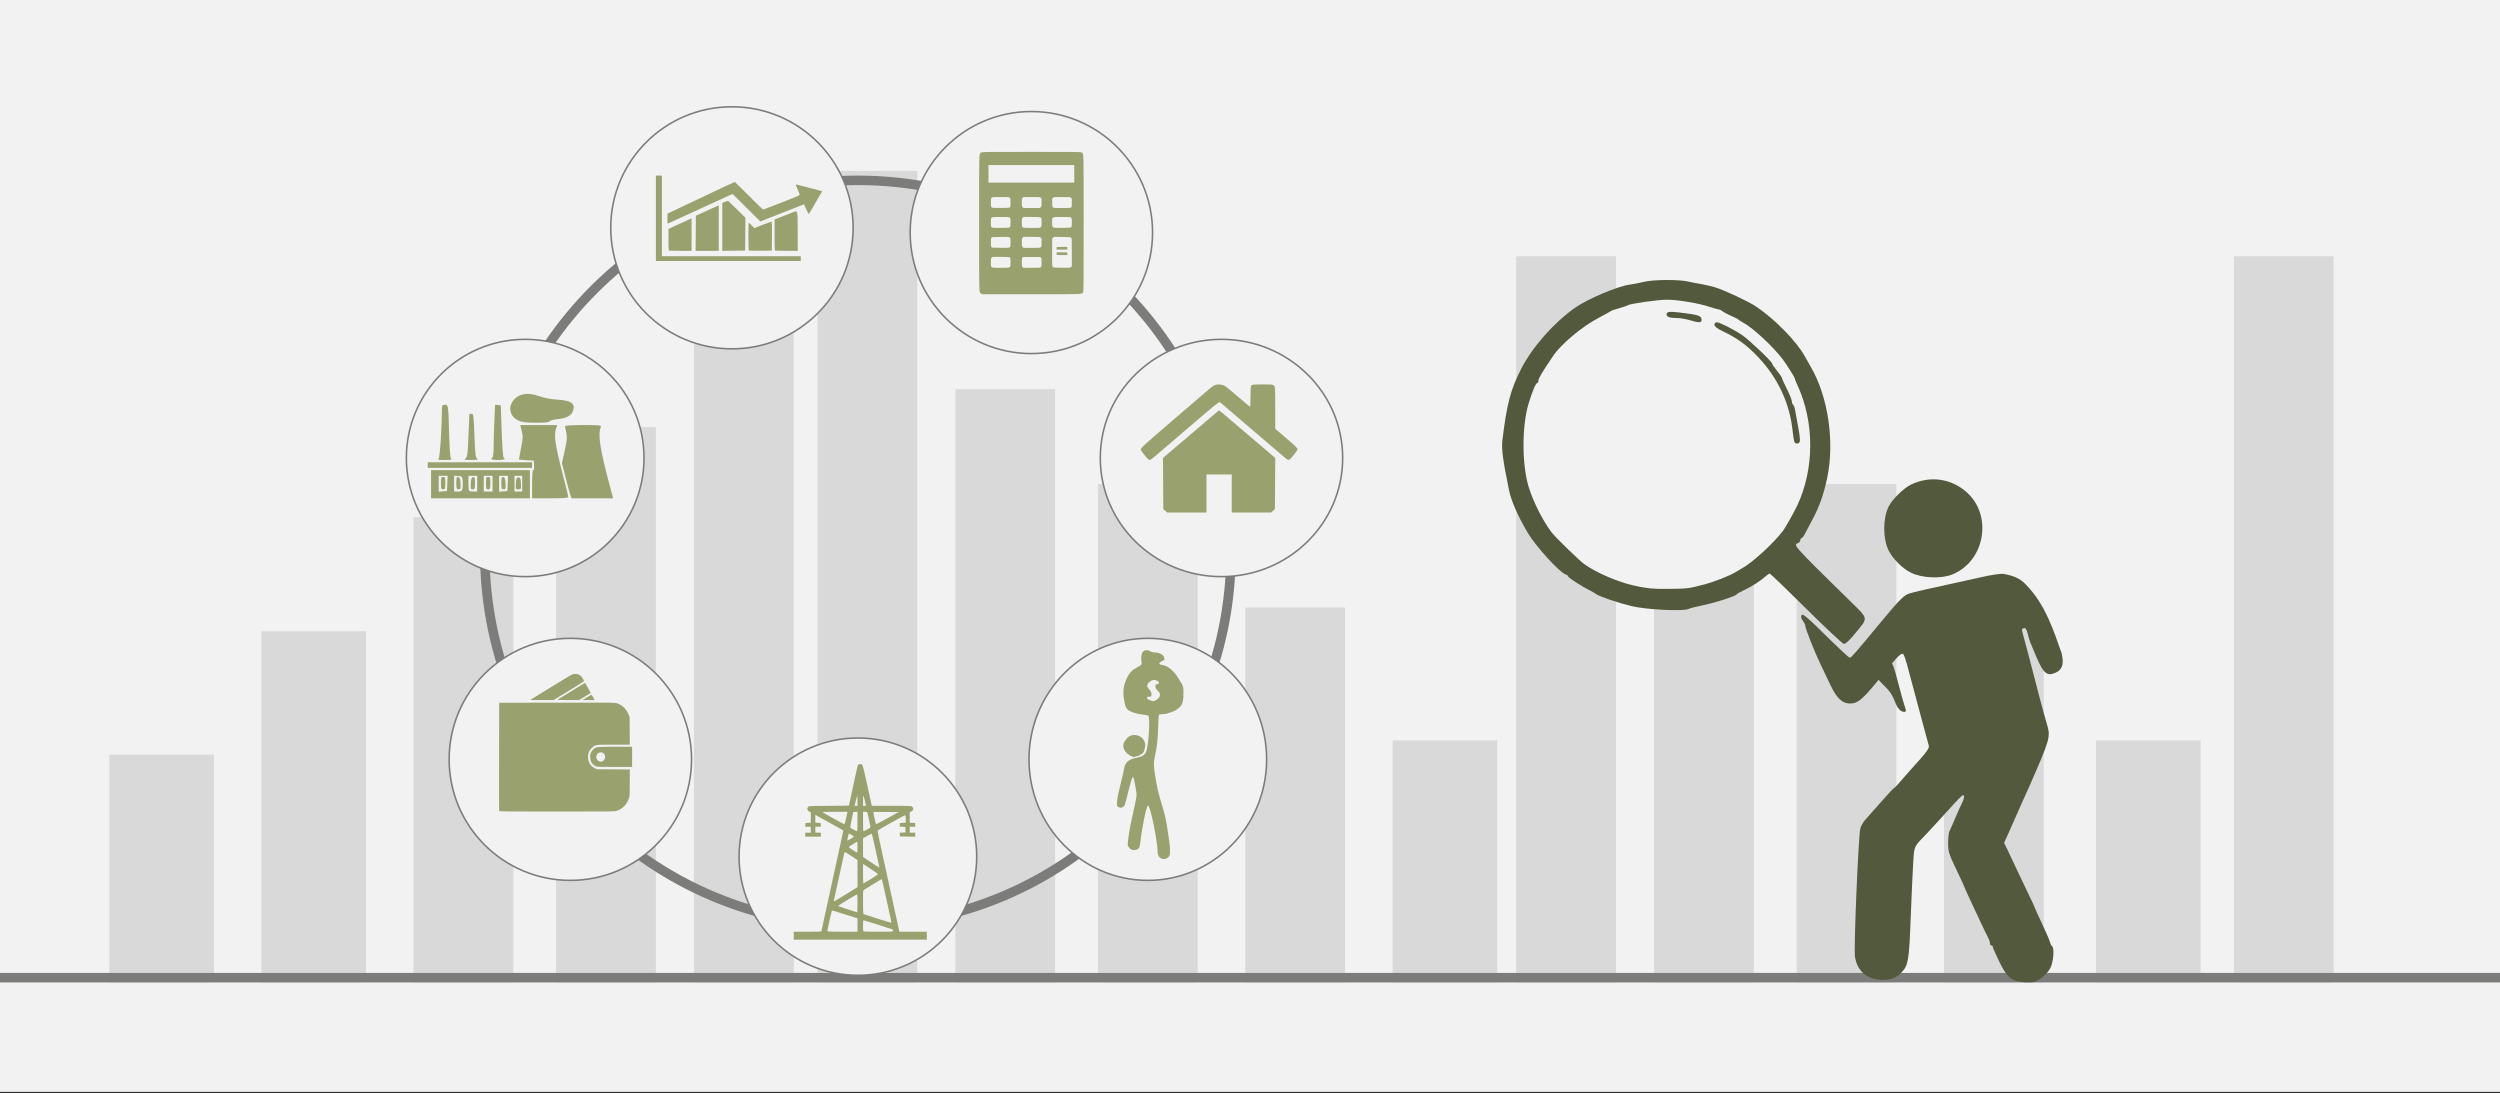 <svg width="526" height="230" xmlns="http://www.w3.org/2000/svg" xmlns:xlink="http://www.w3.org/1999/xlink" overflow="hidden"><rect width="100%" height="100%" fill="#333333" stroke="none"/><defs><clipPath id="clip0"><rect x="0" y="0" width="526" height="230"/></clipPath><clipPath id="clip1"><rect x="379" y="100" width="55" height="107"/></clipPath><clipPath id="clip2"><rect x="379" y="100" width="55" height="107"/></clipPath><clipPath id="clip3"><rect x="379" y="100" width="55" height="107"/></clipPath></defs><g clip-path="url(#clip0)"><rect x="0" y="0" width="526" height="229.667" fill="#FFFFFF"/><rect x="0" y="0" width="526" height="229.667" fill="#F2F2F2"/><path d="M23 158.77 45 158.77 45 206.7 23 206.7Z" fill="#D9D9D9" fill-rule="evenodd"/><path d="M55 132.808 77 132.808 77 206.7 55 206.7Z" fill="#D9D9D9" fill-rule="evenodd"/><path d="M87 108.842 108 108.842 108 206.7 87 206.7Z" fill="#D9D9D9" fill-rule="evenodd"/><path d="M117 89.87 138 89.87 138 206.701 117 206.701Z" fill="#D9D9D9" fill-rule="evenodd"/><path d="M146 62.909 167 62.909 167 206.701 146 206.701Z" fill="#D9D9D9" fill-rule="evenodd"/><path d="M0 0 21.968 0 21.968 50.926 0 50.926Z" fill="#D9D9D9" fill-rule="evenodd" transform="matrix(-1.001 0 0 1 315 155.774)"/><path d="M0 0 20.97 0 20.97 78.886 0 78.886Z" fill="#D9D9D9" fill-rule="evenodd" transform="matrix(-1.001 0 0 1 283 127.815)"/><path d="M0 0 20.97 0 20.97 104.848 0 104.848Z" fill="#D9D9D9" fill-rule="evenodd" transform="matrix(-1.001 0 0 1 252 101.852)"/><path d="M0 0 20.97 0 20.97 124.819 0 124.819Z" fill="#D9D9D9" fill-rule="evenodd" transform="matrix(-1.001 0 0 1 222 81.881)"/><path d="M0 0 20.97 0 20.97 170.753 0 170.753Z" fill="#D9D9D9" fill-rule="evenodd" transform="matrix(-1.001 0 0 1 193 35.948)"/><path d="M0 0 21.968 0 21.968 50.926 0 50.926Z" fill="#D9D9D9" fill-rule="evenodd" transform="matrix(-1.001 0 0 1 463 155.774)"/><path d="M0 0 20.97 0 20.97 78.886 0 78.886Z" fill="#D9D9D9" fill-rule="evenodd" transform="matrix(-1.001 0 0 1 430 127.815)"/><path d="M0 0 20.97 0 20.97 104.848 0 104.848Z" fill="#D9D9D9" fill-rule="evenodd" transform="matrix(-1.001 0 0 1 399 101.852)"/><path d="M0 0 20.97 0 20.97 124.819 0 124.819Z" fill="#D9D9D9" fill-rule="evenodd" transform="matrix(-1.001 0 0 1 369 81.881)"/><path d="M0 0 20.97 0 20.97 152.779 0 152.779Z" fill="#D9D9D9" fill-rule="evenodd" transform="matrix(-1.001 0 0 1 340 53.922)"/><path d="M0 0 20.97 0 20.97 152.779 0 152.779Z" fill="#D9D9D9" fill-rule="evenodd" transform="matrix(-1.001 0 0 1 491 53.922)"/><path d="M0 205.702 526 205.702" stroke="#7C7C7B" stroke-width="2" stroke-miterlimit="8" fill="none" fill-rule="evenodd"/><path d="M0 31.454C-8.00913e-15 14.083 14.083 0 31.454 0 48.826-8.00913e-15 62.909 14.083 62.909 31.454 62.909 48.826 48.826 62.909 31.454 62.909 14.083 62.909-1.20137e-14 48.826 0 31.454Z" fill="#F2F2F2" fill-rule="evenodd" transform="matrix(-1.001 0 0 1 382 61.91)"/><g clip-path="url(#clip1)"><g clip-path="url(#clip2)"><g clip-path="url(#clip3)"><path d="M5.869 105.72C4.595 105.223 3.111 103.898 2.565 102.77 1.935 101.469 1.713 98.563 2.22 98.25 2.368 98.159 2.573 97.747 2.676 97.335 2.78 96.923 3.54 95.152 4.367 93.4 5.193 91.648 5.869 90.144 5.869 90.058 5.869 89.972 6.603 88.385 7.5 86.533 8.397 84.681 9.561 82.217 10.087 81.057 10.612 79.897 11.316 78.393 11.649 77.714L12.256 76.48 11.514 74.852C11.106 73.956 10.339 72.207 9.81 70.964 9.28 69.721 8.533 68.027 8.148 67.198 7.763 66.37 7.243 65.217 6.991 64.637 2.596 54.506 2.514 54.214 3.307 51.499 4.103 48.777 5.309 44.212 7.079 37.221 7.394 35.978 7.86 34.222 8.115 33.318 8.598 31.607 8.691 31.319 7.974 31.299 7.481 31.267 7.29 32.869 6.847 34.137 4.84 38.915 4.096 41.458 2.177 40.926 0.058 40.338-0.321 38.96 0.223 36.606 1.815 32.142 3.547 26.373 7.691 22.157 8.93 20.746 10.563 20.238 12.21 19.913 12.881 19.793 14.64 20.041 17.167 20.613 19.321 21.1 21.829 21.659 22.74 21.855 27.455 22.868 31.137 23.722 32.074 24.021 33.193 24.378 34.143 25.345 38.084 30.141 43.324 36.517 44.193 37.522 44.462 37.522 44.723 37.522 46.042 36.279 51.673 30.723 52.922 29.492 54.108 28.484 54.309 28.484 54.807 28.484 54.771 29.147 54.233 29.858 53.99 30.179 53.787 30.629 53.781 30.857 53.768 31.43 51.841 36.323 50.622 38.878 50.069 40.038 49.124 42.029 48.521 43.303 47.215 46.066 46.062 47.163 44.468 47.163 42.701 47.163 41.742 46.295 37.15 40.535 34.477 37.183 33.676 36.403 33.306 36.791 33.16 36.945 32.825 37.884 32.56 38.878 32.296 39.872 31.664 42.245 31.157 44.15 30.649 46.056 29.966 48.632 29.64 49.875 29.313 51.117 28.84 52.88 28.587 53.791 28.335 54.703 28.061 55.719 27.978 56.051 27.871 56.483 28.358 57.251 29.696 58.762 30.723 59.922 32.121 61.499 32.801 62.267 33.481 63.034 34.26 63.933 34.531 64.264 34.802 64.595 35.141 64.916 35.284 64.977 35.428 65.039 36.719 66.445 38.155 68.102 39.59 69.759 41.023 71.388 41.339 71.722 41.655 72.056 42.078 72.799 42.278 73.374 42.67 74.497 43.686 98.671 43.415 100.42 42.934 103.531 40.83 105.309 37.63 105.309 35.834 105.309 34.721 104.871 33.676 103.752 32.268 102.244 32.112 101.296 31.762 92.156 31.58 87.377 31.339 82.086 31.228 80.398 31.008 77.063 31.158 77.371 28.314 74.427 27.817 73.912 26.461 72.43 25.301 71.133 20.835 66.139 20.631 65.953 20.631 66.872 20.631 67.108 20.829 67.684 21.071 68.153 21.312 68.622 21.936 70.022 22.457 71.265 22.978 72.508 23.526 73.76 23.675 74.048 23.824 74.336 23.945 75.455 23.945 76.536 23.945 78.296 23.773 78.863 22.288 81.974 21.377 83.884 20.631 85.507 20.631 85.581 20.631 85.655 20.076 86.904 19.397 88.357 18.718 89.81 17.693 92.016 17.118 93.258 16.544 94.501 15.879 95.878 15.641 96.318 15.403 96.757 15.209 97.334 15.209 97.598 15.209 97.862 15.073 98.079 14.907 98.079 14.742 98.079 14.606 98.215 14.606 98.381 14.606 98.548 14.003 99.937 13.266 101.469 11.658 104.812 10.606 105.676 7.978 105.811 7.066 105.858 6.117 105.817 5.869 105.72ZM23.149 20.041C16.232 17.303 14.553 7.555 20.152 2.639 23.397-0.21 27.763-0.795 31.679 1.094 33.236 1.846 35.554 4.129 36.356 5.701 37.603 8.145 37.612 12.482 36.376 14.97 35.507 16.721 33.544 18.701 31.779 19.608 29.52 20.769 25.498 20.971 23.149 20.041Z" fill="#52593C" transform="matrix(-1.007 0 0 1 434 100.854)"/></g></g></g><path d="M0 90.591C0 90.438 0.13 89.97 0.289 89.549 0.449 89.129 0.985 87.216 1.481 85.297 2.493 81.384 2.822 80.473 3.224 80.473 3.548 80.473 5.918 83.393 5.918 83.793 5.918 83.943 5.26 84.694 4.456 85.462 3.434 86.438 2.803 87.374 2.363 88.568 1.784 90.135 1.131 90.869 0.315 90.869 0.142 90.869 0 90.744 0 90.591ZM10.743 74.447C7.804 70.852 7.67 71.531 12.192 67.088 23.675 55.806 23.724 55.751 22.657 55.34 22.402 55.242 22.193 54.975 22.193 54.747 22.193 54.52 22.085 54.334 21.952 54.334 21.819 54.334 21.485 53.899 21.209 53.368 20.932 52.837 20.242 51.534 19.675 50.472 18.171 47.656 17.263 45.086 16.529 41.561 14.959 34.02 16.337 24.617 19.925 18.392 20.349 17.657 20.952 16.588 21.266 16.016 22.969 12.91 27.653 8.13 31.514 5.557 33.086 4.509 38.241 2.096 40.096 1.539 40.91 1.295 42.241 0.985 43.055 0.85 43.868 0.715 45.133 0.469 45.866 0.303 47.808-0.136 53.179-0.088 55.051 0.384 55.94 0.609 57.295 0.873 58.064 0.972 60.491 1.282 66.735 3.911 69.391 5.739 73.828 8.795 78.477 14.033 80.834 18.631 83.1 23.051 83.872 25.985 84.82 33.785 85.029 35.498 84.683 38.076 83.419 44.214 82.951 46.487 81.628 49.513 79.513 53.145 77.905 55.907 72.811 61.525 71.551 61.927 71.258 62.02 71.018 62.206 71.018 62.34 71.018 62.592 68.002 64.546 66.431 65.311 65.943 65.549 65.344 65.894 65.1 66.079 64.404 66.603 60.48 67.934 57.554 68.636 54.556 69.356 46.783 69.738 45.728 69.217 45.397 69.054 44.061 68.71 42.759 68.453 40.203 67.948 35.72 66.506 35.557 66.136 35.502 66.011 34.844 65.629 34.095 65.286 32.502 64.558 30.635 63.372 29.594 62.428 29.189 62.06 28.753 61.76 28.626 61.76 28.498 61.76 25.064 65.068 20.993 69.111 16.922 73.154 13.354 76.502 13.063 76.55 12.71 76.609 11.941 75.912 10.743 74.447ZM57.202 64.28C60.602 63.514 65.148 61.545 67.599 59.779 68.684 58.996 73.68 54.131 74.481 53.075 76.319 50.655 78.386 46.545 79.303 43.492 80.734 38.725 80.73 30.693 79.296 25.967 78.508 23.371 77.783 21.66 77.471 21.66 77.34 21.66 77.231 21.426 77.229 21.14 77.225 20.675 76.528 19.505 74.136 15.956 72.444 13.446 68.098 9.814 64.543 7.939 63.303 7.285 62.156 6.65 61.993 6.528 61.83 6.406 61.031 6.131 60.217 5.917 59.404 5.703 58.605 5.427 58.442 5.305 58.012 4.981 52.031 4.134 50.222 4.14 47.983 4.147 43.647 4.863 41.452 5.588 40.408 5.932 39.42 6.214 39.256 6.214 39.093 6.214 38.748 6.389 38.492 6.604 38.234 6.818 37.425 7.249 36.693 7.561 35.96 7.873 35.294 8.213 35.213 8.316 35.132 8.419 34.71 8.69 34.276 8.918 32.235 9.989 28.023 13.883 25.892 16.669 25.215 17.554 23.377 20.478 23.377 20.67 23.377 20.785 23.124 21.422 22.815 22.086 19.189 29.88 19.207 39.751 22.862 47.502 23.457 48.764 25.306 52.054 25.782 52.7 27.677 55.265 32.215 59.433 34.473 60.682 34.962 60.952 35.561 61.301 35.805 61.457 36.958 62.194 40.327 63.519 42.463 64.076 45.733 64.928 45.835 64.941 50.1 64.987 53.178 65.019 54.514 64.886 57.202 64.28ZM22.303 33.995C22.212 33.754 22.339 32.518 22.586 31.247 22.834 29.977 23.124 28.37 23.232 27.676 23.34 26.983 23.55 26.34 23.698 26.248 23.847 26.155 23.968 25.837 23.968 25.539 23.968 25.242 24.432 24.08 24.999 22.958 25.565 21.835 26.031 20.797 26.034 20.651 26.038 20.504 26.506 19.813 27.076 19.115 27.645 18.418 28.111 17.733 28.111 17.593 28.111 17.197 32.841 12.68 34.333 11.651 36.07 10.454 39.147 8.887 39.762 8.887 40.027 8.887 40.244 9.123 40.244 9.411 40.244 9.757 39.663 10.213 38.542 10.75 35.338 12.285 33.438 13.68 30.964 16.313 26.905 20.631 24.435 25.927 23.828 31.61 23.723 32.591 23.57 33.627 23.487 33.912 23.304 34.544 22.534 34.598 22.303 33.995ZM42.96 8.231C43.065 7.502 43.702 7.306 47.416 6.855 49.726 6.574 50.304 6.654 50.304 7.253 50.304 7.763 49.629 7.996 48.135 7.999 47.456 7.999 46.248 8.202 45.449 8.445 43.377 9.076 42.845 9.03 42.96 8.231Z" fill="#52593C" fill-rule="evenodd" transform="matrix(-1.001 0 0 1 401 58.915)"/><path d="M102 116.331C102 73.04 137.146 37.945 180.5 37.945 223.854 37.945 259 73.04 259 116.331 259 159.623 223.854 194.718 180.5 194.718 137.146 194.718 102 159.623 102 116.331Z" stroke="#7C7C7B" stroke-width="2" stroke-miterlimit="8" fill="none" fill-rule="evenodd"/><path d="M128.5 47.931C128.5 33.868 139.917 22.468 154 22.468 168.083 22.468 179.5 33.868 179.5 47.931 179.5 61.993 168.083 73.394 154 73.394 139.917 73.394 128.5 61.993 128.5 47.931Z" stroke="#7C7C7B" stroke-width="0.333" stroke-miterlimit="8" fill="#F2F2F2" fill-rule="evenodd"/><path d="M138 45.933 138 36.947 138.635 36.947 139.27 36.947 139.27 45.423 139.27 53.899 153.871 53.899 168.472 53.899 168.472 54.41 168.472 54.92 153.236 54.92 138 54.92ZM140.716 52.708C140.677 52.67 140.645 51.633 140.645 50.403L140.645 48.165 142.206 47.446C143.064 47.05 144.159 46.551 144.639 46.336L145.512 45.947 145.512 49.361 145.512 52.776 143.149 52.776C141.85 52.776 140.755 52.745 140.716 52.708ZM146.384 49.083 146.412 45.39 148.819 44.294 151.226 43.197 151.226 47.987 151.226 52.776 148.791 52.776 146.356 52.776ZM151.967 47.734 151.967 42.689 152.544 42.463C152.861 42.339 153.159 42.253 153.205 42.272 153.252 42.292 154.088 43.096 155.063 44.06L156.837 45.811 156.809 49.268 156.781 52.725 154.374 52.752 151.967 52.78ZM157.541 52.71C157.45 52.622 157.444 46.853 157.535 46.853 157.571 46.853 157.845 47.11 158.144 47.425L158.687 47.996 160.429 47.322C161.387 46.952 162.232 46.648 162.308 46.648 162.417 46.648 162.439 47.254 162.417 49.687L162.389 52.725 160.001 52.752C158.688 52.767 157.581 52.748 157.541 52.71ZM163.041 52.708C163.002 52.67 162.971 51.186 162.971 49.408L162.971 46.177 164.901 45.425C165.964 45.012 166.986 44.612 167.174 44.537 167.503 44.406 167.52 44.411 167.676 44.703 167.813 44.958 167.838 45.605 167.838 48.89L167.838 52.776 165.475 52.776C164.175 52.776 163.08 52.745 163.041 52.708ZM140.434 46.003 140.434 44.95 143.264 43.609C152.203 39.373 154.538 38.274 154.598 38.276 154.635 38.277 155.968 39.587 157.561 41.187 159.154 42.786 160.501 44.095 160.555 44.095 160.643 44.095 163.514 42.988 166.965 41.624 167.8 41.294 168.261 41.058 168.261 40.96 168.261 40.877 168.063 40.376 167.822 39.846 167.58 39.317 167.405 38.862 167.432 38.836 167.479 38.791 167.844 38.879 170.8 39.651 171.528 39.841 172.32 40.046 172.561 40.106L173 40.217 171.974 41.977C171.409 42.946 170.784 44.025 170.585 44.376 170.385 44.727 170.192 45.014 170.155 45.014 170.119 45.014 169.968 44.75 169.82 44.427 169.673 44.104 169.464 43.647 169.356 43.411L169.16 42.982 166.568 44.004C165.142 44.566 163.077 45.378 161.978 45.809L159.979 46.594 157.057 43.7 154.136 40.806 153.554 41.06C152.85 41.367 152.178 41.676 145.639 44.696 142.828 45.995 140.507 47.057 140.481 47.057 140.455 47.057 140.434 46.583 140.434 46.003Z" fill="#99A26F" fill-rule="evenodd"/><path d="M191.5 48.929C191.5 34.866 202.917 23.466 217 23.466 231.083 23.466 242.5 34.866 242.5 48.929 242.5 62.992 231.083 74.392 217 74.392 202.917 74.392 191.5 62.992 191.5 48.929Z" stroke="#7C7C7B" stroke-width="0.333" stroke-miterlimit="8" fill="#F2F2F2" fill-rule="evenodd"/><path d="M206.411 61.759C205.971 61.416 206.001 62.504 206.001 46.946 206.001 31.157 205.963 32.35 206.467 32.077 206.679 31.962 207.425 31.954 217 31.954 226.714 31.954 227.319 31.961 227.541 32.081 228.036 32.349 227.999 31.149 227.999 46.953 227.999 60.08 227.989 61.29 227.88 61.473 227.6 61.943 228.418 61.91 216.98 61.91L206.605 61.91ZM212.442 56.207C212.606 56.075 212.615 56.026 212.615 55.198 212.615 54.458 212.595 54.307 212.485 54.197 212.368 54.083 212.172 54.066 210.697 54.046 209.785 54.034 208.966 54.042 208.877 54.065 208.528 54.151 208.486 54.274 208.486 55.194 208.486 56.425 208.344 56.345 210.524 56.345 212.134 56.345 212.283 56.334 212.442 56.207ZM218.996 56.198C219.142 56.063 219.156 55.981 219.156 55.23 219.156 54.53 219.136 54.385 219.016 54.239L218.877 54.069 217.073 54.069 215.27 54.069 215.13 54.239C215.012 54.383 214.99 54.529 214.99 55.187 214.99 55.864 215.01 55.989 215.142 56.154L215.293 56.345 217.065 56.345C218.746 56.345 218.844 56.337 218.996 56.198ZM225.322 56.195 225.514 56.045 225.514 53.099C225.514 50.196 225.512 50.15 225.361 50.014 225.221 49.889 225.058 49.875 223.505 49.855L221.804 49.833 221.594 50.011 221.385 50.189 221.364 52.993C221.342 55.952 221.361 56.151 221.671 56.275 221.755 56.308 222.567 56.338 223.477 56.34 225.042 56.345 225.14 56.337 225.322 56.195ZM222.347 53.623C222.321 53.596 222.299 53.466 222.299 53.334L222.299 53.093 223.432 53.093 224.564 53.093 224.564 53.382 224.564 53.671 223.48 53.671C222.884 53.671 222.374 53.649 222.347 53.623ZM222.313 52.244 222.335 51.973 223.45 51.953 224.564 51.933 224.564 52.224 224.564 52.515 223.427 52.515 222.29 52.515ZM212.442 52.015C212.607 51.884 212.615 51.835 212.615 50.997 212.615 49.754 212.753 49.828 210.477 49.855 208.809 49.875 208.686 49.886 208.589 50.017 208.514 50.119 208.486 50.386 208.486 50.997 208.486 51.843 208.531 52.016 208.778 52.103 208.838 52.124 209.649 52.144 210.579 52.148 212.14 52.153 212.283 52.143 212.442 52.015ZM218.887 52.07C218.975 52.025 219.071 51.951 219.1 51.908 219.13 51.864 219.154 51.448 219.155 50.984 219.157 49.782 219.264 49.841 217.06 49.841L215.349 49.841 215.17 50.018C215.001 50.185 214.99 50.242 214.99 50.997 214.99 51.752 215.001 51.809 215.17 51.976L215.349 52.153 217.038 52.153C218.169 52.153 218.78 52.126 218.887 52.07ZM212.484 47.796C212.595 47.687 212.615 47.536 212.615 46.796 212.615 45.579 212.738 45.649 210.592 45.649 208.949 45.649 208.686 45.68 208.541 45.895 208.512 45.938 208.488 46.348 208.488 46.805 208.488 47.262 208.512 47.672 208.541 47.715 208.694 47.938 208.907 47.961 210.621 47.943 212.173 47.927 212.368 47.912 212.484 47.796ZM218.963 47.812C219.152 47.665 219.156 47.644 219.155 46.818 219.154 46.354 219.13 45.938 219.1 45.895 218.955 45.68 218.693 45.649 217.038 45.649L215.349 45.649 215.17 45.826C215.002 45.992 214.99 46.053 214.99 46.771 214.99 47.582 215.048 47.786 215.306 47.889 215.393 47.924 216.209 47.955 217.118 47.957 218.683 47.961 218.781 47.954 218.963 47.812ZM225.411 47.785C225.571 47.568 225.557 45.96 225.394 45.781 225.283 45.66 225.123 45.649 223.468 45.649 221.265 45.649 221.397 45.584 221.361 46.686 221.335 47.493 221.407 47.786 221.658 47.889 221.749 47.926 222.607 47.949 223.565 47.941 225.195 47.926 225.314 47.916 225.411 47.785ZM212.484 43.605C212.595 43.495 212.615 43.344 212.615 42.605 212.615 41.384 212.749 41.457 210.524 41.457 208.345 41.457 208.485 41.379 208.487 42.596 208.487 43.063 208.512 43.48 208.541 43.523 208.694 43.746 208.907 43.769 210.621 43.752 212.173 43.736 212.368 43.72 212.484 43.605ZM218.977 43.593C219.146 43.425 219.156 43.37 219.156 42.581 219.156 41.381 219.295 41.457 217.106 41.457L215.349 41.457 215.17 41.635C215.001 41.802 214.99 41.859 214.99 42.614 214.99 43.368 215.001 43.425 215.17 43.593L215.349 43.77 217.073 43.77 218.797 43.77ZM225.352 43.657C225.505 43.551 225.514 43.493 225.514 42.646 225.514 41.369 225.668 41.457 223.443 41.457 221.239 41.457 221.385 41.375 221.385 42.614 221.385 43.852 221.241 43.77 223.427 43.77 224.904 43.77 225.216 43.752 225.352 43.657ZM226.026 36.579 226.026 34.736 217 34.736 207.974 34.736 207.974 36.579 207.974 38.422 217 38.422 226.026 38.422Z" fill="#99A26F" fill-rule="evenodd"/><path d="M231.5 96.36C231.5 82.573 242.917 71.397 257 71.397 271.083 71.397 282.5 82.573 282.5 96.36 282.5 110.148 271.083 121.324 257 121.324 242.917 121.324 231.5 110.148 231.5 96.36Z" stroke="#7C7C7B" stroke-width="0.333" stroke-miterlimit="8" fill="#F2F2F2" fill-rule="evenodd"/><path d="M245.162 107.473 244.758 107.102 244.724 101.734 244.689 96.366 245.156 95.956C245.413 95.731 247.264 94.154 249.27 92.453 251.275 90.752 253.706 88.683 254.672 87.856 255.637 87.028 256.46 86.351 256.5 86.351 256.54 86.351 257.363 87.028 258.328 87.856 259.294 88.683 261.725 90.752 263.73 92.453 265.736 94.154 267.587 95.731 267.844 95.956L268.311 96.366 268.276 101.734 268.242 107.102 267.838 107.473 267.434 107.844 263.296 107.844 259.157 107.844 259.157 103.838 259.157 99.832 256.5 99.832 253.843 99.832 253.843 103.838 253.843 107.844 249.704 107.844 245.566 107.844ZM241.502 96.557C241.182 96.279 240 94.748 240 94.612 240 94.269 240.801 93.536 246.846 88.35 250.524 85.193 253.889 82.302 254.324 81.924 254.759 81.545 255.299 81.156 255.525 81.059 256.12 80.804 257.017 80.839 257.604 81.142 257.881 81.284 259.19 82.343 260.513 83.494 261.837 84.646 262.963 85.588 263.016 85.588 263.069 85.588 263.112 84.619 263.112 83.435 263.112 81.648 263.145 81.249 263.307 81.083 263.468 80.916 263.861 80.883 265.655 80.883 267.644 80.883 267.828 80.902 268.056 81.137 268.294 81.382 268.303 81.563 268.306 85.811L268.309 90.23 270.113 91.756C272.384 93.677 273 94.266 273 94.515 273 94.798 271.553 96.623 271.25 96.722 271.08 96.778 270.864 96.707 270.607 96.514 270.394 96.353 267.215 93.643 263.543 90.492 259.872 87.34 256.78 84.691 256.674 84.605 256.509 84.472 255.489 85.301 249.878 90.126 242.322 96.623 242.135 96.78 241.918 96.78 241.83 96.78 241.643 96.679 241.502 96.557Z" fill="#99A26F" fill-rule="evenodd"/><path d="M216.5 159.768C216.5 145.706 227.693 134.305 241.5 134.305 255.307 134.305 266.5 145.706 266.5 159.768 266.5 173.831 255.307 185.232 241.5 185.232 227.693 185.232 216.5 173.831 216.5 159.768Z" stroke="#7C7C7B" stroke-width="0.333" stroke-miterlimit="8" fill="#F2F2F2" fill-rule="evenodd"/><path d="M243.909 180.304C243.725 180.072 243.573 179.654 243.573 179.376 243.573 177.047 242.028 169.505 241.551 169.505 241.214 169.505 240.275 173.986 239.914 177.313 239.788 178.478 239.495 178.826 238.621 178.851 238.15 178.864 237.937 178.769 237.619 178.403 237.26 177.99 237.226 177.841 237.312 177.048 237.439 175.872 237.698 174.229 237.882 173.433 237.963 173.08 238.182 172.07 238.369 171.188 238.556 170.307 238.822 169.064 238.96 168.427 239.186 167.38 239.186 167.135 238.956 165.862 238.513 163.406 238.492 163.337 238.258 163.616 238.145 163.751 237.798 164.897 237.487 166.162 236.635 169.626 236.648 169.589 236.203 169.825 235.861 170.006 235.729 170.005 235.374 169.817 234.975 169.605 234.957 169.544 235.04 168.628 235.087 168.096 235.197 167.373 235.283 167.02 235.37 166.668 235.52 166.036 235.618 165.618 235.716 165.199 235.876 164.513 235.974 164.095 236.072 163.676 236.222 163.045 236.308 162.692 236.394 162.339 236.501 161.834 236.546 161.57 236.756 160.342 237.504 159.74 239.249 159.399 240.57 159.14 241.04 158.743 241.292 157.674 241.777 155.62 241.972 150.691 241.573 150.54 241.454 150.495 240.925 150.408 240.399 150.347 239.872 150.286 239.126 150.134 238.74 150.009 237.025 149.454 236.813 149.172 236.461 146.972 236.211 145.417 236.402 144.136 237.102 142.653 237.64 141.515 238.188 140.958 239.376 140.345 240.024 140.011 240.24 139.814 240.205 139.59 239.929 137.793 240.282 136.802 241.197 136.802 241.49 136.802 241.871 136.908 242.044 137.037 242.217 137.167 242.623 137.275 242.946 137.278 243.8 137.285 244.692 137.702 244.875 138.179 245.105 138.777 245.084 138.824 244.465 139.116 243.742 139.455 243.739 139.78 244.456 139.895 245.385 140.044 246.128 140.483 246.937 141.359 248.515 143.069 249.287 145.415 248.902 147.331 248.72 148.239 248.604 148.451 248.007 148.971 247.63 149.3 247.007 149.661 246.622 149.774 246.237 149.888 245.755 150.045 245.551 150.124 245.346 150.203 244.895 150.268 244.548 150.268 244.201 150.268 243.88 150.327 243.834 150.4 243.789 150.472 243.714 151.733 243.667 153.202 243.585 155.801 243.459 156.9 242.99 159.117 242.702 160.479 242.705 161.076 243.009 162.944 243.531 166.146 243.557 166.26 244.564 169.665 245.184 171.763 245.411 172.806 245.68 174.795 245.781 175.545 245.932 176.549 246.015 177.026 246.098 177.504 246.166 178.375 246.166 178.962 246.166 179.871 246.11 180.082 245.791 180.378 245.244 180.887 244.344 180.851 243.909 180.304ZM243.254 147.279C244.213 146.647 244.316 145.984 243.562 145.288 242.974 144.744 242.93 143.936 243.49 143.936 243.974 143.936 243.975 143.461 243.491 143.243 242.869 142.962 242.409 143.013 241.927 143.415 241.25 143.98 241.214 144.383 241.784 145.026 242.108 145.39 242.277 145.753 242.277 146.081 242.277 146.532 242.229 146.581 241.779 146.581 241.087 146.581 241.203 147.078 241.955 147.333 242.71 147.589 242.788 147.585 243.254 147.279ZM238.551 159.29C236.961 158.846 235.989 157.477 236.447 156.328 236.563 156.037 236.872 155.571 237.134 155.293 238.348 154.007 240.698 154.756 240.935 156.505 241.036 157.251 240.6 158.604 240.258 158.604 240.143 158.604 239.958 158.712 239.847 158.844 239.736 158.977 239.478 159.085 239.273 159.085 239.069 159.085 238.877 159.146 238.848 159.221 238.818 159.296 238.684 159.327 238.551 159.29Z" fill="#99A26F" fill-rule="evenodd"/><path d="M245 145.289C245 143.911 245.895 142.793 247 142.793 248.105 142.793 249 143.911 249 145.289 249 146.668 248.105 147.786 247 147.786 245.895 147.786 245 146.668 245 145.289Z" fill="#99A26F" fill-rule="evenodd"/><path d="M155.5 180.239C155.5 166.452 166.693 155.275 180.5 155.275 194.307 155.275 205.5 166.452 205.5 180.239 205.5 194.026 194.307 205.203 180.5 205.203 166.693 205.203 155.5 194.026 155.5 180.239Z" stroke="#7C7C7B" stroke-width="0.333" stroke-miterlimit="8" fill="#F2F2F2" fill-rule="evenodd"/><path d="M167 196.876 167 196.038 169.906 196.038C171.504 196.038 172.811 196.012 172.811 195.98 172.811 195.948 173.1 194.617 173.452 193.022 173.804 191.426 174.183 189.697 174.293 189.179 174.571 187.873 176.149 180.644 176.978 176.877 177.238 175.699 177.44 174.726 177.429 174.717 177.417 174.708 176.813 174.37 176.087 173.968 175.36 173.565 174.041 172.832 173.155 172.338L171.543 171.439 171.543 172.266 171.543 173.093 172.098 173.125 172.653 173.156 172.686 173.549 172.718 173.942 172.131 173.942 171.543 173.942 171.543 174.57 171.543 175.198 172.125 175.198 172.706 175.198 172.706 175.617 172.706 176.036 171.068 176.036 169.43 176.036 169.43 175.617 169.43 175.198 170.011 175.198 170.592 175.198 170.592 174.57 170.592 173.942 170.005 173.942 169.417 173.942 169.45 173.549 169.483 173.156 170.038 173.125 170.592 173.093 170.592 172.002 170.592 170.91 170.283 170.752C169.754 170.48 169.728 169.835 170.239 169.642 170.386 169.587 172.274 169.544 174.562 169.544 176.795 169.544 178.623 169.511 178.623 169.472 178.623 169.4 179.371 165.93 180.055 162.828 180.253 161.927 180.446 161.114 180.482 161.02 180.568 160.797 181.007 160.693 181.303 160.826 181.513 160.921 181.631 161.361 182.483 165.238L183.429 169.544 187.577 169.544C191.584 169.544 191.732 169.551 191.936 169.753 192.283 170.097 192.191 170.509 191.712 170.754L191.408 170.91 191.408 172.002 191.408 173.093 191.962 173.125 192.517 173.156 192.55 173.549 192.583 173.942 191.995 173.942 191.408 173.942 191.408 174.57 191.408 175.198 191.989 175.198 192.57 175.198 192.57 175.62 192.57 176.042 190.958 176.013 189.347 175.984 189.315 175.597 189.282 175.209 189.896 175.178 190.509 175.146 190.509 174.57 190.509 173.994 189.896 173.963 189.282 173.931 189.315 173.544 189.347 173.156 189.955 173.125 190.562 173.094 190.562 172.313C190.562 171.795 190.521 171.533 190.441 171.533 190.233 171.533 184.73 174.614 184.671 174.763 184.619 174.895 184.881 176.18 185.912 180.853 186.147 181.919 186.575 183.875 186.863 185.199 187.151 186.524 187.676 188.927 188.029 190.54 188.383 192.153 188.798 194.05 188.95 194.755L189.226 196.038 192.113 196.038 195 196.038 195 196.876 195 197.713 181 197.713 167 197.713ZM180.419 194.629 180.419 193.219 178.385 192.581C177.266 192.229 176.068 191.85 175.722 191.738 175.377 191.626 175.062 191.57 175.023 191.613 174.951 191.693 174.078 195.664 174.079 195.907 174.079 196.009 174.784 196.038 177.249 196.038L180.419 196.038ZM187.921 195.832C187.921 195.719 187.838 195.583 187.736 195.531 187.533 195.426 181.789 193.628 181.66 193.629 181.562 193.63 181.554 195.871 181.652 195.968 181.69 196.007 183.117 196.038 184.821 196.038 187.832 196.038 187.921 196.032 187.921 195.832ZM187.438 193.498C187.358 193.138 187.175 192.302 187.031 191.64 185.962 186.728 185.576 184.995 185.541 184.957 185.525 184.938 184.734 185.404 183.784 185.99 182.834 186.577 181.95 187.123 181.819 187.204 181.583 187.35 181.581 187.373 181.581 189.803 181.581 191.475 181.618 192.278 181.697 192.327 181.838 192.413 187.288 194.131 187.461 194.144 187.55 194.151 187.544 193.977 187.438 193.498ZM180.419 190.069C180.419 188.958 180.378 188.184 180.319 188.184 180.206 188.184 176.636 190.34 176.425 190.536 176.315 190.637 176.54 190.742 177.534 191.053 178.22 191.267 179.114 191.554 179.521 191.69 179.928 191.826 180.296 191.941 180.34 191.946 180.383 191.95 180.419 191.106 180.419 190.069ZM177.11 188.692C177.971 188.165 179.068 187.494 179.547 187.2L180.419 186.665 180.419 183.814 180.419 180.962 179.154 180.122C178.018 179.368 177.672 179.183 177.672 179.33 177.672 179.395 175.925 187.372 175.662 188.511 175.448 189.433 175.417 189.65 175.499 189.65 175.525 189.65 176.25 189.219 177.11 188.692ZM183.211 184.954C184.021 184.451 184.697 183.995 184.715 183.939 184.741 183.856 183.609 183.068 181.885 181.969L181.581 181.775 181.581 183.828C181.581 184.956 181.617 185.877 181.66 185.874 181.704 185.871 182.402 185.457 183.211 184.954ZM184.964 182.189C184.917 182.001 184.726 181.141 184.541 180.277 184.019 177.846 183.476 175.471 183.43 175.425 183.408 175.403 182.982 175.604 182.485 175.873L181.581 176.361 181.581 178.331 181.581 180.301 183.244 181.415C184.159 182.028 184.939 182.529 184.979 182.529 185.018 182.529 185.012 182.376 184.964 182.189ZM180.419 178.229C180.419 177.592 180.383 177.09 180.34 177.113 179.552 177.525 178.534 178.179 178.576 178.246 178.649 178.363 180.227 179.387 180.335 179.387 180.381 179.387 180.419 178.866 180.419 178.229ZM179.011 176.485C179.38 176.271 179.668 176.055 179.651 176.005 179.611 175.885 178.649 175.346 178.589 175.41 178.508 175.497 178.218 176.874 178.28 176.874 178.313 176.874 178.642 176.699 179.011 176.485ZM180.419 172.836 180.419 170.788 179.975 170.82 179.53 170.853 179.184 172.469C178.994 173.358 178.861 174.108 178.889 174.136 179.012 174.258 180.168 174.871 180.287 174.877 180.388 174.883 180.419 174.408 180.419 172.836ZM182.476 174.508C182.855 174.301 183.166 174.1 183.166 174.062 183.166 173.952 182.539 171.078 182.483 170.931 182.454 170.856 182.251 170.8 182.007 170.8L181.581 170.8 181.581 172.842C181.581 174.085 181.621 174.884 181.683 174.884 181.739 174.884 182.096 174.715 182.476 174.508ZM177.979 172.339C178.106 171.745 178.236 171.156 178.27 171.03L178.33 170.8 175.655 170.8C173.985 170.8 173.018 170.837 173.081 170.899 173.235 171.05 177.497 173.403 177.632 173.411 177.698 173.415 177.851 172.945 177.979 172.339ZM186.755 172.135 189.082 170.853 186.425 170.825C184.964 170.809 183.758 170.809 183.744 170.825 183.685 170.894 184.267 173.418 184.343 173.418 184.389 173.418 185.475 172.841 186.755 172.135ZM180.408 168.418C180.399 167.352 180.391 167.314 180.264 167.711 180.191 167.941 180.058 168.448 179.968 168.837L179.806 169.544 180.112 169.544 180.419 169.544 180.408 168.418ZM182.174 169.36C182.143 169.259 182.039 168.824 181.943 168.392 181.67 167.168 181.588 167.174 181.584 168.418L181.581 169.544 181.905 169.544C182.165 169.544 182.218 169.507 182.174 169.36Z" fill="#99A26F" fill-rule="evenodd"/><path d="M94.5 159.768C94.5 145.706 105.917 134.305 120 134.305 134.083 134.305 145.5 145.706 145.5 159.768 145.5 173.831 134.083 185.232 120 185.232 105.917 185.232 94.5 173.831 94.5 159.768Z" stroke="#7C7C7B" stroke-width="0.333" stroke-miterlimit="8" fill="#F2F2F2" fill-rule="evenodd"/><path d="M105.023 170.643C105.002 170.583 104.994 165.432 105.006 159.197L105.027 147.86 117.208 147.838C129.355 147.816 129.39 147.816 129.896 147.996 130.944 148.369 131.661 149.054 132.168 150.162L132.466 150.814 132.492 153.746 132.517 156.678 129.117 156.678C125.246 156.678 125.24 156.679 124.526 157.357 123.965 157.891 123.719 158.453 123.718 159.204 123.716 160.299 124.197 161.137 125.096 161.604L125.565 161.847 129.036 161.873 132.507 161.899 132.507 164.623C132.507 167.084 132.492 167.399 132.346 167.898 131.959 169.222 130.984 170.225 129.726 170.594 129.212 170.744 128.559 170.753 117.123 170.753 107.507 170.753 105.055 170.73 105.023 170.643ZM125.319 161.207C124.575 160.848 124.169 160.153 124.169 159.241 124.169 158.733 124.206 158.565 124.396 158.223 124.522 157.998 124.751 157.711 124.906 157.586 125.467 157.133 125.669 157.112 129.481 157.112L133 157.112 133 159.241 133 161.369 129.324 161.367C125.94 161.366 125.621 161.353 125.319 161.207ZM127.007 160.001C127.506 159.529 127.396 158.679 126.797 158.378 126.046 158.001 125.209 158.828 125.526 159.636 125.774 160.269 126.527 160.455 127.007 160.001ZM111.565 147.261C111.584 147.242 112.801 146.493 114.269 145.597 115.738 144.7 117.623 143.548 118.459 143.037 120.562 141.751 120.477 141.791 121.063 141.796 121.742 141.801 122.224 142.093 122.613 142.736 122.768 142.993 122.895 143.241 122.895 143.286 122.895 143.332 121.98 143.926 120.862 144.607 119.744 145.287 118.3 146.17 117.654 146.569L116.48 147.295 114.005 147.295C112.644 147.295 111.546 147.28 111.565 147.261ZM117.432 147.132C117.754 146.923 122.6 143.955 123.071 143.678 123.1 143.661 123.308 143.989 123.533 144.407 123.758 144.825 124.022 145.308 124.119 145.48L124.295 145.794 123.065 146.545 121.835 147.295 119.51 147.293C117.218 147.292 117.189 147.29 117.432 147.132ZM123.46 146.73C123.973 146.419 124.418 146.165 124.448 146.165 124.478 146.165 124.571 146.292 124.655 146.448 124.739 146.603 124.88 146.857 124.967 147.013L125.127 147.295 123.826 147.294 122.526 147.294Z" fill="#99A26F" fill-rule="evenodd"/><path d="M85.5 96.36C85.5 82.573 96.693 71.397 110.5 71.397 124.307 71.397 135.5 82.573 135.5 96.36 135.5 110.148 124.307 121.324 110.5 121.324 96.693 121.324 85.5 110.148 85.5 96.36Z" stroke="#7C7C7B" stroke-width="0.333" stroke-miterlimit="8" fill="#F2F2F2" fill-rule="evenodd"/><path d="M90.693 101.884 90.693 98.92 101.092 98.92 111.491 98.92 111.491 101.884 111.491 104.848 101.092 104.848 90.693 104.848ZM94.112 101.706 94.181 100.106 93.246 100.106 92.311 100.106 92.311 101.78 92.311 103.454 93.177 103.38 94.044 103.307ZM92.773 101.647C92.773 100.501 92.829 100.343 93.235 100.343 93.641 100.343 93.697 100.501 93.697 101.647 93.697 102.793 93.641 102.951 93.235 102.951 92.829 102.951 92.773 102.793 92.773 101.647ZM97.29 102.873C97.364 102.569 97.392 101.849 97.352 101.272 97.281 100.248 97.26 100.222 96.412 100.151L95.546 100.077 95.546 101.751 95.546 103.425 96.35 103.425C97 103.425 97.181 103.319 97.29 102.873ZM96.008 101.629C96.008 100.499 96.067 100.319 96.412 100.387 96.725 100.448 96.833 100.748 96.887 101.708 96.95 102.827 96.909 102.951 96.482 102.951 96.061 102.951 96.008 102.804 96.008 101.629ZM100.399 101.765 100.399 100.106 99.474 100.106 98.55 100.106 98.55 101.607C98.55 102.433 98.619 103.18 98.704 103.267 98.789 103.354 99.205 103.425 99.628 103.425L100.399 103.425ZM99.058 101.708C99.112 100.748 99.22 100.448 99.532 100.387 99.878 100.319 99.936 100.499 99.936 101.629 99.936 102.804 99.884 102.951 99.462 102.951 99.035 102.951 98.995 102.827 99.058 101.708ZM103.634 101.765 103.634 100.106 102.709 100.106 101.785 100.106 101.785 101.765 101.785 103.425 102.709 103.425 103.634 103.425ZM102.247 101.647C102.247 100.501 102.303 100.343 102.709 100.343 103.116 100.343 103.172 100.501 103.172 101.647 103.172 102.793 103.116 102.951 102.709 102.951 102.303 102.951 102.247 102.793 102.247 101.647ZM106.822 101.706 106.89 100.106 105.955 100.106 105.02 100.106 105.02 101.78 105.02 103.454 105.887 103.38 106.753 103.307ZM105.482 101.629C105.482 100.499 105.541 100.319 105.887 100.387 106.199 100.448 106.307 100.748 106.361 101.708 106.424 102.827 106.383 102.951 105.957 102.951 105.535 102.951 105.482 102.804 105.482 101.629ZM109.873 101.765 109.873 100.106 109.064 100.106 108.255 100.106 108.255 101.765 108.255 103.425 109.064 103.425 109.873 103.425ZM108.532 101.706C108.592 100.643 108.67 100.461 109.064 100.461 109.459 100.461 109.537 100.643 109.596 101.706 109.664 102.908 109.645 102.951 109.064 102.951 108.483 102.951 108.465 102.908 108.532 101.706ZM111.953 101.884C111.953 99.959 112.038 98.92 112.197 98.92 112.342 98.92 112.412 98.508 112.37 97.912L112.299 96.904 110.74 96.834C109.882 96.796 109.18 96.706 109.18 96.634 109.18 96.563 109.385 95.472 109.635 94.211 110.044 92.154 110.058 91.789 109.772 90.676L109.453 89.435 113.354 89.435 117.256 89.435 117.017 90.08C116.473 91.548 116.785 93.596 118.642 100.745 119.157 102.727 119.578 104.461 119.578 104.598 119.578 104.763 118.284 104.848 115.766 104.848L111.953 104.848ZM120.024 104.211C119.894 103.86 119.437 102.195 119.008 100.509L118.229 97.445 118.812 94.803C119.312 92.534 119.358 92.001 119.14 91.017 119 90.388 118.885 89.775 118.885 89.654 118.885 89.529 120.53 89.435 122.723 89.435 126.284 89.435 126.549 89.465 126.401 89.85 125.77 91.494 126.222 94.425 128.321 102.299L129 104.848 124.63 104.848 120.26 104.848ZM90 97.853 90 97.26 100.976 97.26 111.953 97.26 111.953 97.853 111.953 98.446 100.976 98.446 90 98.446ZM92.314 96.427C92.564 96.118 92.936 90.422 92.993 86.056 93.003 85.27 93.071 85.167 93.577 85.167 94.326 85.167 94.334 85.22 94.493 91.191 94.576 94.292 94.722 96.268 94.883 96.467 95.094 96.729 94.86 96.786 93.582 96.786 92.216 96.786 92.059 96.742 92.314 96.427ZM97.954 96.426C98.352 96.117 98.414 95.626 98.564 91.632 98.657 89.185 98.743 87.156 98.757 87.123 98.77 87.09 98.977 87.064 99.217 87.064 99.622 87.064 99.664 87.377 99.823 91.624 99.965 95.416 100.057 96.233 100.37 96.477 100.679 96.719 100.461 96.771 99.128 96.771 97.664 96.771 97.552 96.738 97.954 96.426ZM103.403 96.563C103.403 96.44 103.507 96.274 103.634 96.193 103.761 96.112 103.865 95.057 103.865 93.845 103.865 92.635 103.933 90.181 104.017 88.393L104.169 85.142 104.768 85.214 105.367 85.285 105.552 90.739C105.655 93.779 105.834 96.228 105.956 96.272 106.077 96.316 106.176 96.449 106.176 96.569 106.176 96.688 105.552 96.786 104.789 96.786 104.027 96.786 103.403 96.685 103.403 96.563ZM108.988 88.449C107.494 87.745 106.918 86.077 107.7 84.718 108.74 82.91 110.82 82.407 113.399 83.337 114.52 83.742 115.798 83.987 117.268 84.08 120.258 84.269 121.161 84.96 120.513 86.563 120.141 87.486 119.132 88.006 117.393 88.173 116.562 88.253 115.765 88.463 115.622 88.639 115.429 88.878 114.674 88.956 112.675 88.941 110.512 88.925 109.794 88.829 108.988 88.449Z" fill="#99A26F" fill-rule="evenodd"/></g></svg>
